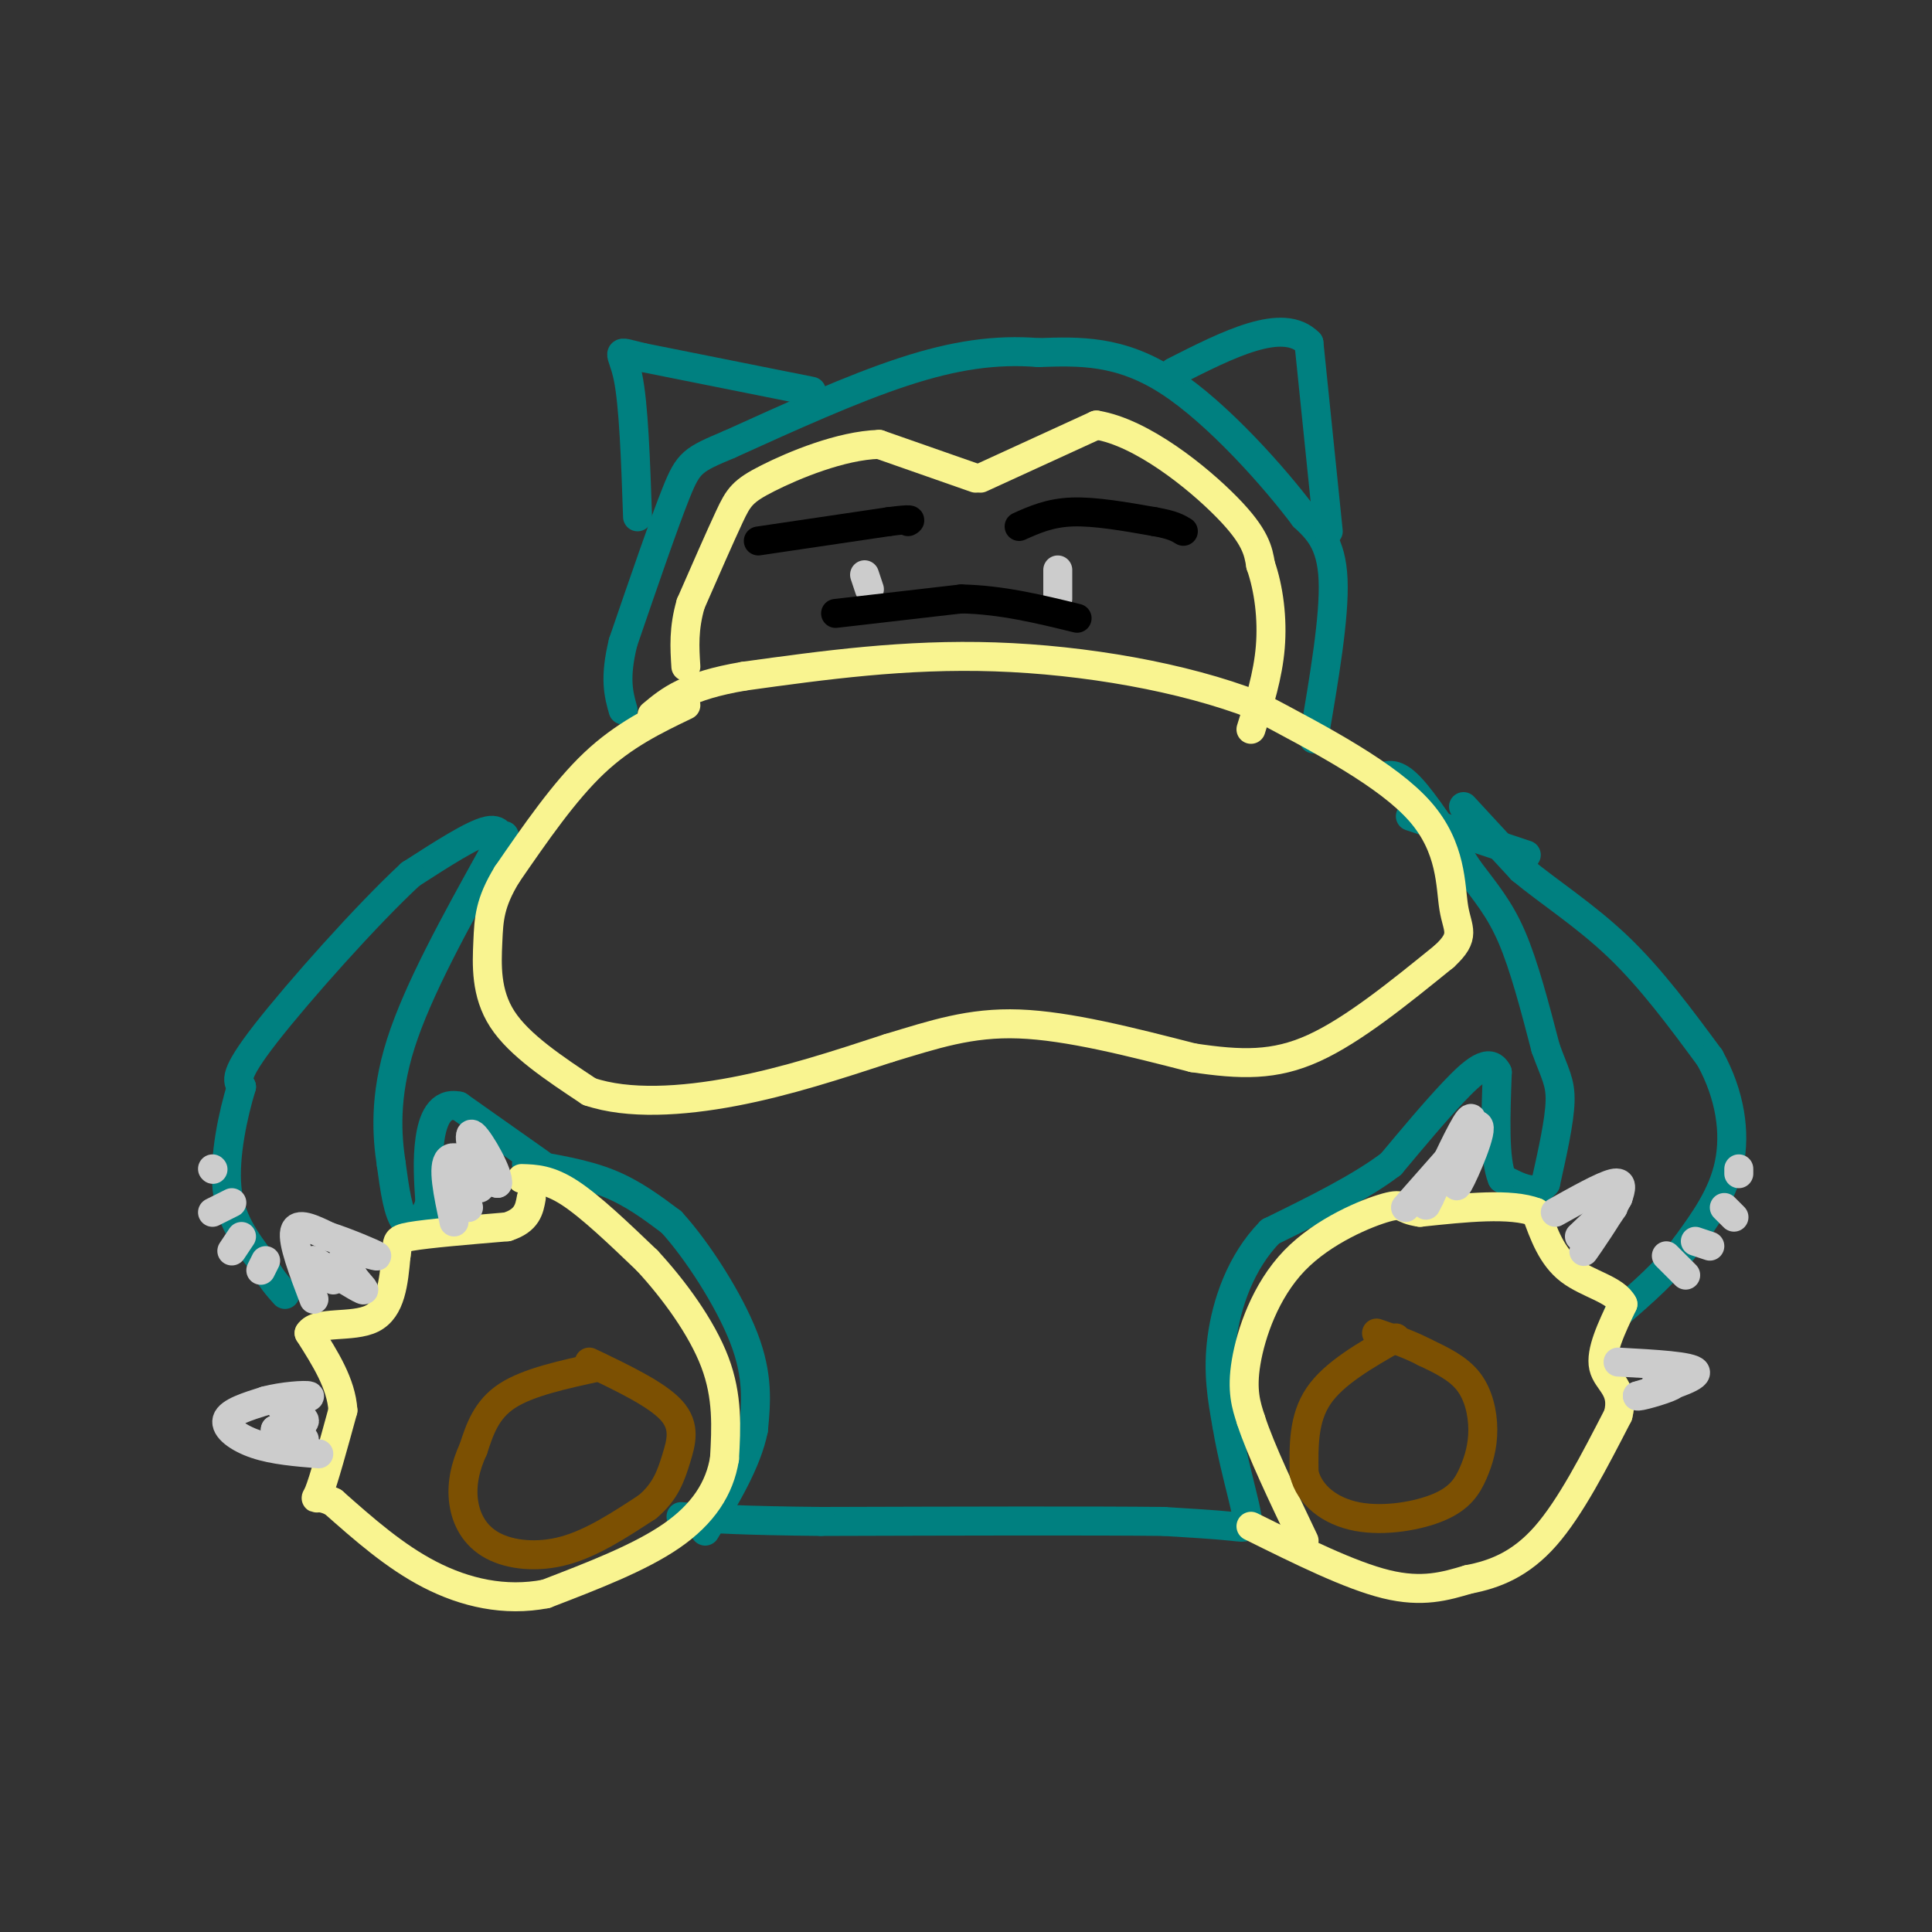 <svg viewBox='0 0 400 400' version='1.1' xmlns='http://www.w3.org/2000/svg' xmlns:xlink='http://www.w3.org/1999/xlink'><rect x="0" y="0" width="400" height="400" fill="#333333" stroke="none"/><g fill='none' stroke='#008080' stroke-width='6' stroke-linecap='round' stroke-linejoin='round'><path d='M286,161c1.500,-0.583 3.000,-1.167 6,2c3.000,3.167 7.500,10.083 12,17'/><path d='M304,180c3.556,4.733 6.444,8.067 9,14c2.556,5.933 4.778,14.467 7,23'/><path d='M320,217c1.889,5.267 3.111,6.933 3,11c-0.111,4.067 -1.556,10.533 -3,17'/><path d='M320,245c-2.000,2.667 -5.500,0.833 -9,-1'/><path d='M311,244c-1.667,-3.833 -1.333,-12.917 -1,-22'/><path d='M310,222c-1.578,-3.200 -5.022,-0.200 -9,4c-3.978,4.200 -8.489,9.600 -13,15'/><path d='M288,241c-6.333,4.833 -15.667,9.417 -25,14'/><path d='M263,255c-6.156,6.267 -9.044,14.933 -10,22c-0.956,7.067 0.022,12.533 1,18'/><path d='M254,295c1.071,6.667 3.250,14.333 4,18c0.750,3.667 0.071,3.333 -3,3c-3.071,-0.333 -8.536,-0.667 -14,-1'/><path d='M241,315c-14.167,-0.167 -42.583,-0.083 -71,0'/><path d='M170,315c-16.667,-0.167 -22.833,-0.583 -29,-1'/><path d='M109,241c6.000,1.000 12.000,2.000 17,4c5.000,2.000 9.000,5.000 13,8'/><path d='M139,253c5.267,5.733 11.933,16.067 15,24c3.067,7.933 2.533,13.467 2,19'/><path d='M156,296c-1.333,6.667 -5.667,13.833 -10,21'/><path d='M112,241c0.000,0.000 -17.000,-12.000 -17,-12'/><path d='M95,229c-3.978,-0.889 -5.422,2.889 -6,7c-0.578,4.111 -0.289,8.556 0,13'/><path d='M89,249c-0.978,3.444 -3.422,5.556 -5,4c-1.578,-1.556 -2.289,-6.778 -3,-12'/><path d='M81,241c-0.867,-5.689 -1.533,-13.911 2,-25c3.533,-11.089 11.267,-25.044 19,-39'/><path d='M102,177c3.381,-6.488 2.333,-3.208 2,-3c-0.333,0.208 0.048,-2.655 -3,-2c-3.048,0.655 -9.524,4.827 -16,9'/><path d='M85,181c-8.933,8.244 -23.267,24.356 -30,33c-6.733,8.644 -5.867,9.822 -5,11'/><path d='M50,225c-1.756,5.711 -3.644,14.489 -3,21c0.644,6.511 3.822,10.756 7,15'/><path d='M54,261c2.000,3.667 3.500,5.333 5,7'/><path d='M303,167c0.000,0.000 12.000,13.000 12,13'/><path d='M315,180c5.467,4.556 13.133,9.444 20,16c6.867,6.556 12.933,14.778 19,23'/><path d='M354,219c4.244,7.711 5.356,15.489 4,22c-1.356,6.511 -5.178,11.756 -9,17'/><path d='M349,258c-3.833,5.167 -8.917,9.583 -14,14'/><path d='M292,169c0.000,0.000 24.000,8.000 24,8'/><path d='M272,153c2.167,-12.667 4.333,-25.333 4,-33c-0.333,-7.667 -3.167,-10.333 -6,-13'/><path d='M270,107c-5.956,-7.978 -17.844,-21.422 -28,-28c-10.156,-6.578 -18.578,-6.289 -27,-6'/><path d='M215,73c-8.822,-0.711 -17.378,0.511 -28,4c-10.622,3.489 -23.311,9.244 -36,15'/><path d='M151,92c-7.556,3.178 -8.444,3.622 -11,10c-2.556,6.378 -6.778,18.689 -11,31'/><path d='M129,133c-1.833,7.500 -0.917,10.750 0,14'/><path d='M275,110c0.000,0.000 -4.000,-39.000 -4,-39'/><path d='M271,71c-5.333,-5.500 -16.667,0.250 -28,6'/><path d='M168,81c0.000,0.000 -35.000,-7.000 -35,-7'/><path d='M133,74c-6.200,-1.489 -4.200,-1.711 -3,4c1.200,5.711 1.600,17.356 2,29'/></g>
<g fill='none' stroke='#F9F490' stroke-width='6' stroke-linecap='round' stroke-linejoin='round'><path d='M108,244c2.833,0.083 5.667,0.167 10,3c4.333,2.833 10.167,8.417 16,14'/><path d='M134,261c5.511,5.956 11.289,13.844 14,21c2.711,7.156 2.356,13.578 2,20'/><path d='M150,302c-0.978,6.133 -4.422,11.467 -11,16c-6.578,4.533 -16.289,8.267 -26,12'/><path d='M113,330c-8.489,1.644 -16.711,-0.244 -24,-4c-7.289,-3.756 -13.644,-9.378 -20,-15'/><path d='M69,311c-4.000,-2.022 -4.000,0.422 -3,-2c1.000,-2.422 3.000,-9.711 5,-17'/><path d='M71,292c-0.333,-5.500 -3.667,-10.750 -7,-16'/><path d='M64,276c1.578,-2.578 9.022,-1.022 13,-3c3.978,-1.978 4.489,-7.489 5,-13'/><path d='M82,260c0.556,-2.822 -0.556,-3.378 3,-4c3.556,-0.622 11.778,-1.311 20,-2'/><path d='M105,254c4.167,-1.333 4.583,-3.667 5,-6'/><path d='M259,316c10.250,5.083 20.500,10.167 28,12c7.500,1.833 12.250,0.417 17,-1'/><path d='M304,327c5.533,-1.044 10.867,-3.156 16,-9c5.133,-5.844 10.067,-15.422 15,-25'/><path d='M335,293c1.489,-5.533 -2.289,-6.867 -3,-10c-0.711,-3.133 1.644,-8.067 4,-13'/><path d='M336,270c-1.511,-3.044 -7.289,-4.156 -11,-7c-3.711,-2.844 -5.356,-7.422 -7,-12'/><path d='M318,251c-5.167,-2.000 -14.583,-1.000 -24,0'/><path d='M294,251c-4.309,-0.596 -3.083,-2.088 -7,-1c-3.917,1.088 -12.978,4.754 -19,11c-6.022,6.246 -9.006,15.070 -10,21c-0.994,5.930 0.003,8.965 1,12'/><path d='M259,294c2.000,6.167 6.500,15.583 11,25'/><path d='M142,146c-6.417,3.083 -12.833,6.167 -19,12c-6.167,5.833 -12.083,14.417 -18,23'/><path d='M105,181c-3.655,5.952 -3.792,9.333 -4,14c-0.208,4.667 -0.488,10.619 3,16c3.488,5.381 10.744,10.190 18,15'/><path d='M122,226c8.044,2.733 19.156,2.067 30,0c10.844,-2.067 21.422,-5.533 32,-9'/><path d='M184,217c9.378,-2.822 16.822,-5.378 27,-5c10.178,0.378 23.089,3.689 36,7'/><path d='M247,219c9.956,1.489 16.844,1.711 25,-2c8.156,-3.711 17.578,-11.356 27,-19'/><path d='M299,198c4.643,-4.274 2.750,-5.458 2,-10c-0.750,-4.542 -0.357,-12.440 -7,-20c-6.643,-7.560 -20.321,-14.780 -34,-22'/><path d='M260,146c-14.978,-5.822 -35.422,-9.378 -54,-10c-18.578,-0.622 -35.289,1.689 -52,4'/><path d='M154,140c-11.833,2.000 -15.417,5.000 -19,8'/><path d='M202,99c0.000,0.000 -20.000,-7.000 -20,-7'/><path d='M182,92c-7.917,0.238 -17.708,4.333 -23,7c-5.292,2.667 -6.083,3.905 -8,8c-1.917,4.095 -4.958,11.048 -8,18'/><path d='M143,125c-1.500,5.167 -1.250,9.083 -1,13'/><path d='M203,99c0.000,0.000 24.000,-11.000 24,-11'/><path d='M227,88c9.422,1.533 20.978,10.867 27,17c6.022,6.133 6.511,9.067 7,12'/><path d='M261,117c1.711,4.889 2.489,11.111 2,17c-0.489,5.889 -2.244,11.444 -4,17'/></g>
<g fill='none' stroke='#7C5002' stroke-width='6' stroke-linecap='round' stroke-linejoin='round'><path d='M124,283c-7.333,1.583 -14.667,3.167 -19,6c-4.333,2.833 -5.667,6.917 -7,11'/><path d='M98,300c-1.715,3.692 -2.501,7.423 -2,11c0.501,3.577 2.289,7.002 6,9c3.711,1.998 9.346,2.571 15,1c5.654,-1.571 11.327,-5.285 17,-9'/><path d='M134,312c3.845,-3.179 4.958,-6.625 6,-10c1.042,-3.375 2.012,-6.679 -1,-10c-3.012,-3.321 -10.006,-6.661 -17,-10'/><path d='M289,277c-6.417,3.667 -12.833,7.333 -16,12c-3.167,4.667 -3.083,10.333 -3,16'/><path d='M270,305c1.099,4.550 5.348,7.926 11,9c5.652,1.074 12.708,-0.154 17,-2c4.292,-1.846 5.821,-4.309 7,-7c1.179,-2.691 2.010,-5.609 2,-9c-0.010,-3.391 -0.860,-7.255 -3,-10c-2.140,-2.745 -5.570,-4.373 -9,-6'/><path d='M295,280c-3.167,-1.667 -6.583,-2.833 -10,-4'/></g>
<g fill='none' stroke='#CCCCCC' stroke-width='6' stroke-linecap='round' stroke-linejoin='round'><path d='M291,250c0.000,0.000 15.000,-17.000 15,-17'/><path d='M306,233c1.356,0.378 -2.756,9.822 -4,12c-1.244,2.178 0.378,-2.911 2,-8'/><path d='M304,237c0.667,-3.067 1.333,-6.733 0,-5c-1.333,1.733 -4.667,8.867 -8,16'/><path d='M296,248c-1.333,2.667 -0.667,1.333 0,0'/><path d='M322,251c4.917,-2.750 9.833,-5.500 12,-6c2.167,-0.500 1.583,1.250 1,3'/><path d='M335,248c-1.667,3.311 -6.333,10.089 -7,11c-0.667,0.911 2.667,-4.044 6,-9'/><path d='M334,250c-0.167,-0.500 -3.583,2.750 -7,6'/><path d='M335,282c7.667,0.417 15.333,0.833 16,2c0.667,1.167 -5.667,3.083 -12,5'/><path d='M339,289c-0.178,0.378 5.378,-1.178 7,-2c1.622,-0.822 -0.689,-0.911 -3,-1'/><path d='M345,260c0.000,0.000 4.000,4.000 4,4'/><path d='M351,257c0.000,0.000 3.000,1.000 3,1'/><path d='M357,250c0.000,0.000 2.000,2.000 2,2'/><path d='M360,242c0.000,0.000 0.000,1.000 0,1'/><path d='M55,261c0.000,0.000 -1.000,2.000 -1,2'/><path d='M50,256c0.000,0.000 -2.000,3.000 -2,3'/><path d='M48,249c0.000,0.000 -4.000,2.000 -4,2'/><path d='M44,242c0.000,0.000 0.100,0.100 0.1,0.1'/><path d='M66,301c-4.644,-0.378 -9.289,-0.756 -13,-2c-3.711,-1.244 -6.489,-3.356 -6,-5c0.489,-1.644 4.244,-2.822 8,-4'/><path d='M55,290c3.511,-0.933 8.289,-1.267 9,-1c0.711,0.267 -2.644,1.133 -6,2'/><path d='M58,291c0.444,0.889 4.556,2.111 5,3c0.444,0.889 -2.778,1.444 -6,2'/><path d='M57,296c0.000,0.667 3.000,1.333 6,2'/><path d='M65,269c-2.250,-5.917 -4.500,-11.833 -4,-14c0.500,-2.167 3.750,-0.583 7,1'/><path d='M68,256c3.714,1.179 9.500,3.625 10,4c0.500,0.375 -4.286,-1.321 -6,-1c-1.714,0.321 -0.357,2.661 1,5'/><path d='M73,264c1.044,1.711 3.156,3.489 2,3c-1.156,-0.489 -5.578,-3.244 -10,-6'/><path d='M65,261c-1.000,-0.333 1.500,1.833 4,4'/><path d='M94,253c-1.250,-5.833 -2.500,-11.667 -1,-13c1.500,-1.333 5.750,1.833 10,5'/><path d='M103,245c0.400,-1.800 -3.600,-8.800 -5,-10c-1.400,-1.200 -0.200,3.400 1,8'/><path d='M99,243c0.378,2.044 0.822,3.156 0,3c-0.822,-0.156 -2.911,-1.578 -5,-3'/><path d='M94,243c-0.333,0.667 1.333,3.833 3,7'/><path d='M179,119c0.000,0.000 1.000,3.000 1,3'/><path d='M219,118c0.000,0.000 0.000,6.000 0,6'/></g>
<g fill='none' stroke='#000000' stroke-width='6' stroke-linecap='round' stroke-linejoin='round'><path d='M173,127c0.000,0.000 26.000,-3.000 26,-3'/><path d='M199,124c8.333,0.167 16.167,2.083 24,4'/><path d='M211,109c3.167,-1.417 6.333,-2.833 11,-3c4.667,-0.167 10.833,0.917 17,2'/><path d='M239,108c3.833,0.667 4.917,1.333 6,2'/><path d='M157,112c0.000,0.000 27.000,-4.000 27,-4'/><path d='M184,108c5.167,-0.667 4.583,-0.333 4,0'/></g>
</svg>
